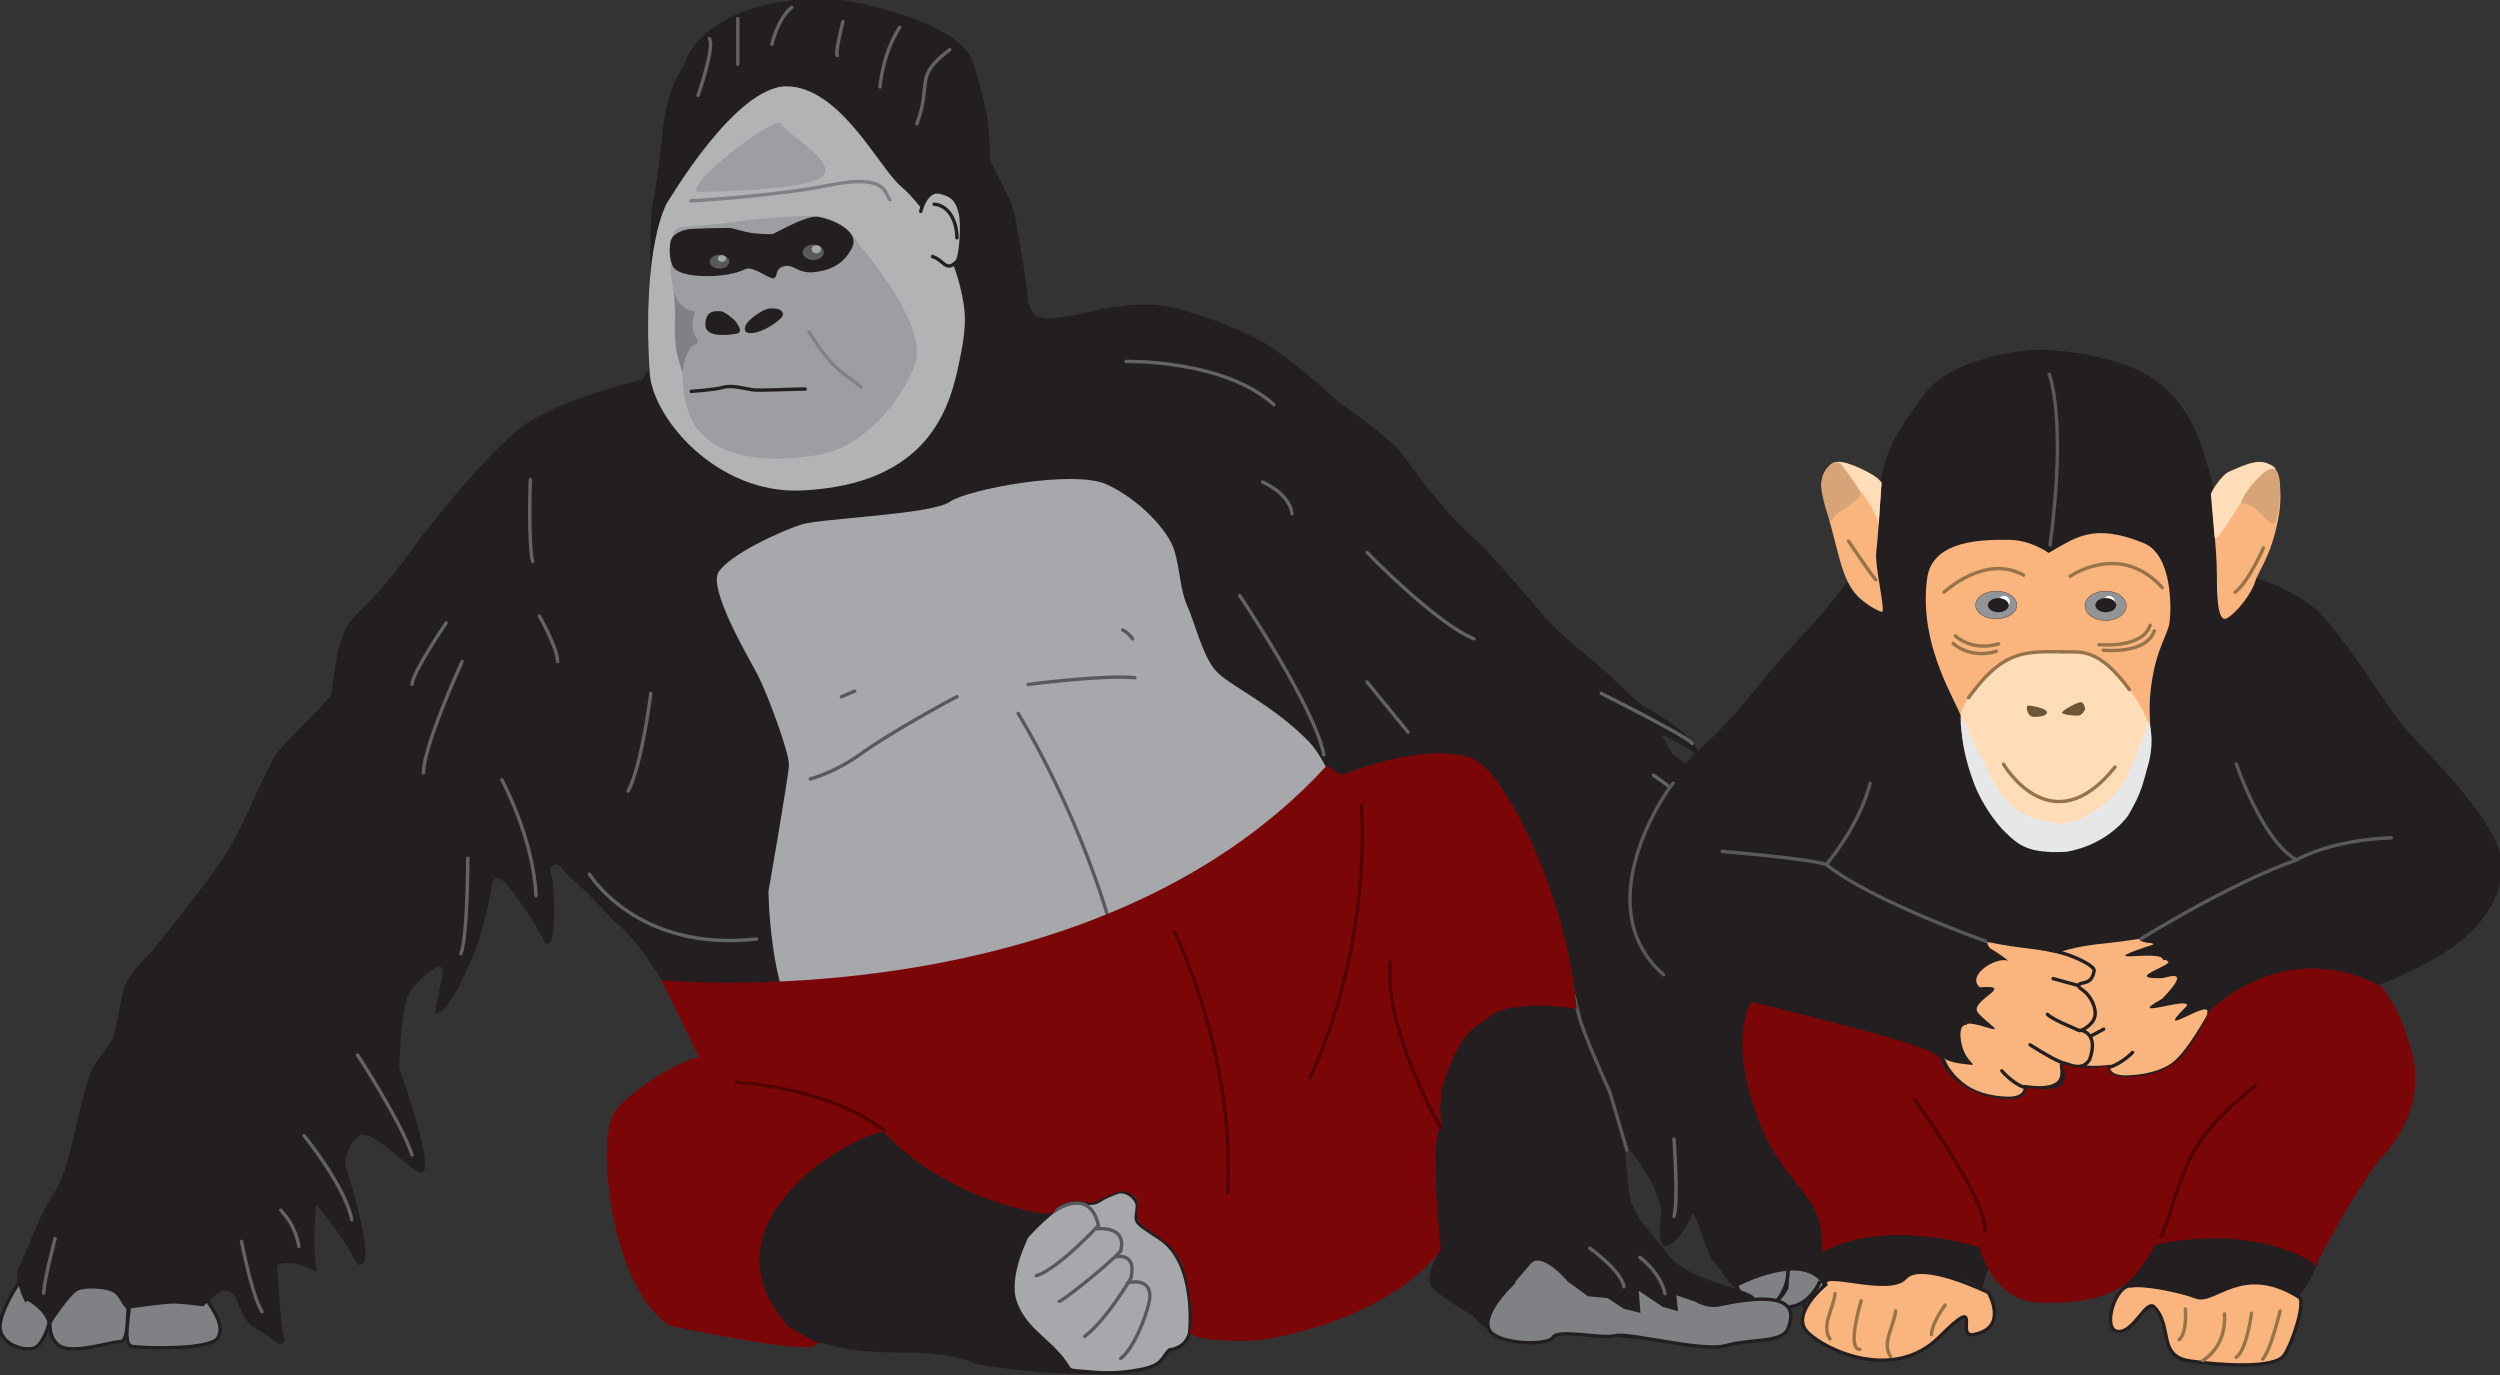 ﻿<?xml version="1.0" encoding="utf-8"?>
<svg version="1.1" id="Layer_1" xmlns="http://www.w3.org/2000/svg" xmlns:xlink="http://www.w3.org/1999/xlink" x="0px" y="0px"
	 viewBox="0 0 1000 550" style="enable-background:new 0 0 1000 550;" xml:space="preserve">
<rect x="0" y="0" width="1000" height="550" fill="#333333" stroke="none"/>
<path style="fill:#808184;stroke:#231F20;stroke-width:1.364;stroke-linecap:round;" d="M691.323,506.282
	c0,0,4.46,15.929,12.583,16.565c2.574,0.202,4.604-0.652,6.176-1.913
	c3.391-2.718,4.655-5.891,4.655-5.891s0.954-14.018,0.477-5.894
	c-0.477,8.124-6.211,13.062-6.211,13.062s-0.797,1.753,7.326,0.478
	c1.826-0.286,3.42-0.959,4.792-1.831c4.728-3.004,6.836-8.364,6.836-8.364
	s-0.798,3.505-5.257,7.646c-4.459,4.141,5.733,7.008,10.99-2.23
	c5.257-9.238-0.795-17.521-0.795-17.521l-41.254,5.416"/>
<path style="fill:#808184;stroke:#231F20;stroke-width:1.364;stroke-linecap:round;" d="M7.814,512.722
	c0,0-8.866,12.915-7.71,19.275c1.156,6.36,10.987,9.059,14.456,6.747
	s5.536-10.911,5.536-10.911s-1.294,7.634,4.102,10.718
	c5.396,3.084,20.623-1.928,24.093-1.928c3.47,0,2.419-14.093,3.19-13.513
	c0.771,0.58-2.804,14.67,1.244,15.441c4.047,0.771,31.224,1.54,34.309-3.277
	c3.084-4.818-1.541-10.986-4.626-15.805c-3.084-4.819-63.607-16.191-63.607-16.191
	L7.814,512.722z"/>
<path style="fill:#231F20;stroke:#231F20;stroke-width:1.364;stroke-linecap:round;" d="M257.519,152.439
	c0,0-35.868,7.991-50.448,20.488c-14.58,12.497-33.759,36.163-42.437,48.216
	c-17.676,24.55-23.382,23.623-26.999,33.507c-3.616,9.884-3.704,22.573-5.063,24.348
	c-3.888,5.079-16.174,16.323-20.249,21.454c-6.509,8.196-13.474,30.434-23.973,45.349
	c-10.499,14.915-28.118,36.45-28.118,36.45s-8.804,7.666-10.344,14.383
	c-1.54,6.717-2.798,14.526-3.616,17.598c-0.817,3.072-3.648,5.895-7.714,11.812
	c-5.251,7.641-8.85,38.764-15.187,49.656
	c-5.957,7.91-13.062,27.363-15.209,31.52
	c-2.147,4.157,2.083,12.497,2.083,12.497s0.591-0.867,4.689,2.507
	c4.098,3.375,4.858,6.98,4.858,6.98s7.654-12.13,11.282-13.653
	c3.628-1.523,12.064-0.798,14.716,0.889c2.652,1.687,3.15,4.608,5.071,6.402
	c13.25-1.822,14.926-1.861,17.704-2.082c2.778-0.221,12.497,1.04,12.497,1.04
	s5.651-5.931,8.331-6.248c7.984-0.317,5.332,11.013,13.287,15.352
	c7.955,4.339,9.688,8.173,10.4,4.916c-1.737-6.16-2.928-29.987-2.928-29.987
	s4.251-3.809,15.652,1.587c-1.687-9.642,0.038-27.276,0.038-27.276
	s9.139,9.538,17.704,24.994c6.863,1.419-6.248-39.573-6.248-39.573
	s0.818-9.631,7.29-12.498c8.474,0.457,19.838,15.329,24.281,15.245
	c3.237-4.182-9.78-40.822-9.78-40.822s0.206-27.394,5.286-32.742
	c5.08-5.348,10.03-9.868,12.497-8.331s-0.667,8.528-2.113,18.17
	c6.268-1.446,16.153-28.447,16.153-28.447s4.097-14.462,5.062-21.454
	c0.965-6.992,5.304-4.098,8.437,0c3.134,4.098,9.642,13.016,14.222,21.936
	c2.893,2.651,3.134-20.49,0.686-29.134c3.171-5.578,6.546,0.207,6.546,0.207
	s14.946,13.981,19.767,19.767c17.359,13.5,34.475,51.344,34.956,56.408
	c-7.956,1.689-26.875,15.409-31.579,20.012c-4.705,4.603-4.64,26.323-3.404,35.22
	c7.022,26.493,15.459,40.236,20.28,45.297s11.571,6.508,15.186,6.99
	c3.616,0.482,17.645,1.867,17.645,1.867s22.777,3.054,28.118,3.124
	c5.341,0.071,9.199,3.929,32.823,3.929c23.624,0,30.855,4.58,30.855,4.58
	s53.912,9.988,66.446-1.824c9.642-18.079,19.597-11.479,19.597-11.479
	s21.228,1.491,26.532,1.008c5.304-0.482,24.538-9.209,28.902-11.836
	c4.365-2.627,5.811,0.989,10.632-1.18c4.823-2.169,7.377-13.793,10.365-16.874
	c20.541-21.174,22.742-0.692,22.742-0.692s-5.63,9.295-2.252,12.745
	c3.379,3.449,16.152,11.088,16.152,11.088s2.681,3.816,7.97,6.368
	c14.45,5.686,18.066,2.31,24.333,0.865c6.267-1.446,30.133,1.688,30.133,1.688
	l24.815,1.063c0,0,8.934-0.341,12.792-1.065c3.856-0.723,9.401-5.304,9.401-5.304
	s3.133-3.132,2.891-8.677c-0.24-5.545-25.068-5.545-35.676-19.043
	c-2.894-4.58-13.501-14.225-14.945-22.661
	c-1.447-8.436-2.156-22.91-2.156-22.91s12.936,12.154,16.104,28.139
	c-3.824,25.867,8.471,7.788,11.455,0c2.558-0.167,5.692,14.779,8.828,19.359
	c3.856,4.098,4.151,6.477,8.612,10.618c-2.518,1.326,31.538-17.998,37.189,3.364
	c5.657-4.319-1.516-30.217-1.516-30.217s10.674,9.727,8.329-1.042
	c0.418-8.516-7.288-37.49-7.288-37.49s7.045-0.079,5.207-8.332
	c-1.841-8.253-14.58-16.663-14.58-16.663s12.5,8.649,14.58,1.042
	c-10.277-21.801-18.67-23.276-22.67-31.58
	c-4-8.304-3.76-15.777-9.062-26.624c-5.302-10.847-25.545-33.44-25.545-33.44
	s12.526,5.957,16.142,7.645c-2.169-23.624-26.557-38.886-26.557-38.886l-5.207-9.373
	c0,0,7.898,2.698,15.369,8.242c-1.687-7.231-22.659-18.656-22.659-18.656
	s-7.069-6.286-13.539-12.497s-17.791-13.885-27.077-24.994
	c-9.283-11.109-22.91-26.035-22.91-26.035s-8.225-6.873-15.622-15.621
	c-7.394-8.748-8.417-10-14.868-19.113c-6.448-9.113-26.787-22.543-26.787-22.543
	s-18.248-17.174-30.201-23.952c-11.953-6.778-29.499-12.978-40.615-14.58
	c-11.116-1.601-27.076,2.083-27.076,2.083s-8.132,2.46-18.745,3.124
	c-3.866-1.341-4.822,0.466-7.846-6.699c-0.855-11.745-3.343-22.027-4.746-32.151
	c-1.621-11.703-11.176-22.659-10.718-27.252c0.516-5.167-1.071-15.769-1.071-15.769
	s-3.62-17.543-6.539-23.311c-2.918-5.767-13.686-12.277-26.703-16.375
	c-13.017-4.098-21.536-6.081-30.897-6.536s-23.473,2.044-31.242,4.811
	c-7.769,2.766-13.011,6.574-16.017,9.05c-3.006,2.476-6.179,6.207-8.008,11.133
	c-1.829,4.925-6.891,8.299-9.061,28.79c-2.17,20.49-4.405,30.571-4.405,30.571
	s-1.468,33.926,0.919,47.228c2.411,13.433-3.07,17.735-3.07,17.735L257.519,152.439z"
	/>
<path style="fill:#A6A8AB;stroke:#231F20;stroke-width:1.364;stroke-linecap:round;" d="M286.813,228.514
	c-4.608,7.382,13.206,36.826,15.807,42.027
	c4.093,8.185,12.441,30.861,12.278,35.47c-0.163,4.61-8.185,50.477-8.185,50.477
	s0.289,40.554,13.642,57.298c13.353,16.744,31.526,20.893,56.404,33.437
	c26.26,13.129,23.377,17.613,47.936,28.191
	c4.428,2.117,49.283,36.386,49.283,36.386s30.48-39.78,34.972-49.688
	c4.492-9.908,13.898-29.415,17.405-44.233
	c11.176-47.226,15.943-38.24,16.517-62.943
	c0.605-26.025-11.772-51.45-18.674-58.591
	c-14.588-15.093-32.313-22.769-37.406-28.533
	c-5.093-5.763-8.131-18.666-11.166-25.496c-3.035-6.83-2.822-14.149-5.205-22.253
	c-2.383-8.103-14.07-20.743-27.422-26.913
	c-13.352-6.17-56.125,1.881-63.353,6.95c-7.227,5.069-51.396,6.547-59.292,9.049
	C312.459,211.653,291.422,221.132,286.813,228.514z"/>
<path style="fill:none;stroke:#58595B;stroke-width:1.364;stroke-linecap:round;" d="M324.113,311.571
	c0,0,9.383-2.225,20.498-10.228c11.115-8.003,33.742-20.449,38.189-22.672"/>
<path style="fill:none;stroke:#58595B;stroke-width:1.364;stroke-linecap:round;" d="M453.935,271.113
	c-12.004-1.334-42.681,2.667-42.681,2.667"/>
<path style="fill:none;stroke:#58595B;stroke-width:1.364;stroke-linecap:round;" d="M449.045,251.995
	c2.223,0.889,4.001,3.557,4.001,3.557"/>
<line style="fill:none;stroke:#58595B;stroke-width:1.364;stroke-linecap:round;" x1="336.562" y1="278.671" x2="341.897" y2="276.448"/>
<path style="fill:none;stroke:#58595B;stroke-width:1.364;stroke-linecap:round;" d="M407.253,285.34
	c0,0,26.231,42.237,39.124,92.921"/>
<path style="fill:#808184;stroke:#231F20;stroke-width:1.364;stroke-linecap:round;" d="M605.824,512.694
	c0,0-12.003,10.931-10.573,18.076c1.43,7.145,23.738,7.796,25.882,4.223
	c2.144-3.573,19.293,0.713,25.008-0.715c5.716-1.428,34.487,6.685,44.339,3.93
	c10.14-2.835,22.503-0.894,24.807-6.898c3.388-8.833-0.364-15.247-27.609-9.407
	c-4.892,1.049-9.385-1.914-9.385-1.914l-8.575-2.858l0.716,6.429l-5.001-1.428
	l-10.718-7.145l0.714,9.289l-5.717-1.43l-6.43-4.287l-7.86-0.714l-7.86-5.717
	c0,0-10.484-12.735-15.72-7.145C611.772,505.058,597.893,521.018,605.824,512.694z"/>
<path style="fill:#A6A8AB;stroke:#231F20;stroke-width:1.364;stroke-linecap:round;" d="M427.449,481.317
	c-5.504,0.757-16.712,13.301-16.712,13.301s-8.249,16.081-4.677,26.085
	c3.572,10.004,10.719,13.577,17.149,20.722s2.144,6.431,10.003,7.145
	c7.86,0.714,13.635,1.02,22.865-0.715c9.23-1.736,8.548-4.806,11.617-7.875
	c7.503-1.023,8.185-7.162,8.185-7.162s2.98-27.647-12.005-37.449
	c-11.399-7.455-9.472-6.096-8.927-12.577c0.286-3.399-4.712-7.192-8.123-5.827
	c-3.065,1.226-3.994,1.41-7.417,3.532
	C436.658,482.201,432.952,480.56,427.449,481.317z"/>
<path style="fill:none;stroke:#58595B;stroke-width:1.364;stroke-linecap:round;" d="M448.253,500.416
	c-3.752,4.434-23.192,20.123-24.556,20.123"/>
<path style="fill:none;stroke:#58595B;stroke-width:1.364;stroke-linecap:round;" d="M421.738,484.503
	c0,0,13.915-10.362,17.647,5.681c0,0-16.03,17.394-24.897,20.123"/>
<path style="fill:none;stroke:#58595B;stroke-width:1.364;stroke-linecap:round;" d="M438.912,491.526
	c0,0,12.07-1.479,9.341,8.89"/>
<path style="fill:none;stroke:#58595B;stroke-width:1.364;stroke-linecap:round;" d="M446.412,502.736
	c0,0,8.476-2.061,5.934,8.594c0,0-9.55,16.371-18.417,23.192"/>
<path style="fill:none;stroke:#58595B;stroke-width:1.364;stroke-linecap:round;" d="M451.05,513.103
	c0,0,11.186-3.002,8.458,8.459c-1.345,5.65-6.139,18.076-11.255,21.828"/>
<path style="fill:none;stroke:#58595B;stroke-width:1.364;stroke-linecap:round;" d="M542.727,308.74
	c0,0,36.683-10.707,47.749-2.728c19.555,14.098,39.563,92.769,40.927,99.59
	c1.364,6.821,12.525,31.199,12.525,31.199l6.821,23.192"/>
<path style="fill:none;stroke:#58595B;stroke-width:1.364;stroke-linecap:round;" d="M580.926,419.926
	c0,0-12.96,11.596-7.503,77.08"/>
<path style="fill:none;stroke:#58595B;stroke-width:1.364;stroke-linecap:round;" d="M306.713,434.25
	c0,0,32.742,8.185,43.656,15.007s17.735,12.278,28.649,20.464
	c10.914,8.185,35.521,15.496,41.684,13.894"/>
<path style="fill:#B1B3B5;" d="M266.695,81.366c0.251-0.133,27.452-47.281,48.204-46.839
	c21.373,0.455,36.835,32.743,45.475,40.018c8.64,7.276,20.053,24.511,23.646,40.017
	c2.16,9.323,3.183,14.097-0.568,31.492c-3.651,16.927-11.937,47.749-62.755,50.136
	c-33.862,1.591-59.687-28.889-60.823-47.066
	C256.691,98.191,266.695,81.366,266.695,81.366z"/>
<path style="fill:#808184;" d="M270.079,125.329c0,0-0.668,9.473,0.611,15.501
	c2.563,12.084,4.149,9.642,4.149,9.642l5.127-13.426l-0.977-13.914l-9.481-8.565"/>
<path style="fill:#9C9EA1;" d="M278.746,76.818c0,0,45.02-0.341,50.477-6.48
	c5.457-6.139-15.348-17.053-16.712-20.805
	c-1.364-3.752-32.742,19.44-34.106,26.262"/>
<path style="fill:#9C9EA1;" d="M272.315,90.754c0,0,10.724-0.473,23.002-2.178
	c12.278-1.705,28.488-2.497,31.522-2.028c13.088,2.028,14.663,9.029,17.732,12.439
	s26.603,32.06,21.487,46.384c-5.116,14.325-19.782,33.083-38.199,36.494
	c-18.417,3.411-47.411,3.255-53.206-19.441c-4.093-16.03,0.682-23.874,3.752-24.897
	c3.07-1.023-4.041-3.371-0.341-12.619c0.682-1.705-9.411,2.624-9.845-18.451
	C267.85,88.575,271.536,91.893,272.315,90.754z"/>
<path style="fill:#B1B3B5;stroke:#231F20;stroke-width:1.364;stroke-linecap:round;" d="M368.289,84.551
	c0,0,2.076-9.103,7.881-7.652c5.805,1.451,6.865,4.19,7.954,8.182
	c1.088,3.991,0.39,17.805-1.452,19.592c-4.45,4.319-4.963-0.596-9.68-2.047"/>
<path style="fill:none;stroke:#231F20;stroke-width:1.364;stroke-linecap:round;" d="M373.65,81.678
	c5.822,0.434,9.119,6.709,9.119,13.444"/>
<path style="fill:none;stroke:#808184;stroke-width:1.364;stroke-linecap:round;" d="M276.358,80.343
	c0,0,33.197-1.82,55.934-6.367c22.737-4.547,21.601,3.638,23.647,5.912"/>
<path style="fill:#231F20;stroke:#231F20;stroke-width:1.364;stroke-linecap:round;" d="M269.196,95.917
	c0,0,0.837-2.374,5.883-3.496c1.535-0.341,16.487-0.651,16.797-0.597
	c1.889,0.327,5.915,1.649,8.697,2.046c2.387,0.341,7.844,0.682,8.868,0.341
	c1.023-0.341,13.301-7.503,17.735-6.821c4.434,0.682,16.371,5.116,12.96,11.596
	s-8.527,8.527-14.666,9.209c-6.139,0.682-7.844-3.411-11.937-2.387
	c-4.093,1.023-3.07,4.093-4.093,4.775c-1.023,0.682-7.844-4.775-10.914-3.752
	c-3.07,1.023-2.387,1.364-8.185,2.387c-5.798,1.023-19.099,1.023-20.805-3.411
	C267.832,101.374,268.771,96.318,269.196,95.917z"/>
<path style="fill:#231F20;stroke:#231F20;stroke-width:1.364;stroke-linecap:round;" d="M287.954,125.135
	c1.364-0.085,5.201,3.012,5.883,4.035c0.682,1.023,2.302,3.24,0.938,3.581
	c-1.364,0.341-11.937,2.046-11.937-2.728
	C282.753,124.396,286.59,125.221,287.954,125.135z"/>
<path style="fill:#231F20;stroke:#231F20;stroke-width:1.364;stroke-linecap:round;" d="M298.613,131.814
	c0.204,1.737,6.924,0.647,13.046-4.775c2.984-2.643-2.728-3.922-5.883-2.302
	C304.588,125.347,298.272,128.915,298.613,131.814z"/>
<path style="fill:none;stroke:#231F20;stroke-width:1.364;stroke-linecap:round;" d="M276.513,156.54
	c0,0,9.395-0.596,12.806-1.619c3.411-1.023,9.209,0.682,11.937,1.023
	s16.371-0.341,20.805-0.341"/>
<ellipse style="fill:#58595B;" cx="287.784" cy="104.67" rx="3.922" ry="2.766"/>
<ellipse style="fill:#58595B;stroke:#231F20;stroke-width:1.364;stroke-linecap:round;" cx="325.321" cy="100.926" rx="4.925" ry="3.783"/>
<ellipse style="fill:#A6A8AB;stroke:#A6A8AB;stroke-width:1.364;stroke-linecap:round;" cx="288.792" cy="103.406" rx="0.993" ry="0.627"/>
<ellipse style="fill:#A6A8AB;stroke:#A6A8AB;stroke-width:1.364;stroke-linecap:round;" cx="326.538" cy="99.733" rx="1.242" ry="0.906"/>
<path style="fill:none;stroke:#808184;stroke-width:1.364;stroke-linecap:round;" d="M323.652,132.866
	c10.478,16.988,15.261,16.776,20.727,21.943"/>
<path style="fill:none;stroke:#626366;stroke-width:1.364;stroke-linecap:round;" d="M143.002,421.972
	c0,0,17.28,26.375,21.828,40.017"/>
<path style="fill:none;stroke:#626366;stroke-width:1.364;stroke-linecap:round;" d="M121.629,454.26
	c0,0,16.371,20.008,19.099,33.65"/>
<path style="fill:none;stroke:#626366;stroke-width:1.364;stroke-linecap:round;" d="M187.113,343.3
	c0,0,0,30.922-2.729,38.199"/>
<path style="fill:none;stroke:#626366;stroke-width:1.364;stroke-linecap:round;" d="M200.755,311.922
	c0,0,12.733,23.646,13.642,46.384"/>
<path style="fill:none;stroke:#626366;stroke-width:1.364;stroke-linecap:round;" d="M112.307,484.045
	c1.059,1.664,5.305,4.702,7.276,14.551"/>
<path style="fill:none;stroke:#626366;stroke-width:1.364;stroke-linecap:round;" d="M96.618,496.551
	c0,0,4.02,21.239,8.185,28.193"/>
<path style="fill:none;stroke:#626366;stroke-width:1.364;stroke-linecap:round;" d="M640.497,277.362
	c0,0,34.562,17.28,36.38,20.009"/>
<path style="fill:none;stroke:#626366;stroke-width:1.364;stroke-linecap:round;" d="M706.891,398.326
	c0,0,18.19,16.37,23.646,25.465"/>
<line style="fill:none;stroke:#626366;stroke-width:1.364;stroke-linecap:round;" x1="722.352" y1="433.796" x2="733.266" y2="441.981"/>
<path style="fill:none;stroke:#626366;stroke-width:1.364;stroke-linecap:round;" d="M723.262,455.624
	c0,0,8.185,20.009,8.185,24.556"/>
<path style="fill:none;stroke:#626366;stroke-width:1.364;stroke-linecap:round;" d="M669.601,455.624
	c0,0,1.819,24.555,0,30.922"/>
<path style="fill:none;stroke:#626366;stroke-width:1.364;stroke-linecap:round;" d="M22.039,495.415
	c0,0-4.548,17.281-4.548,21.828"/>
<path style="fill:none;stroke:#626366;stroke-width:1.364;stroke-linecap:round;" d="M635.95,499.28
	c0,0,12.734,9.094,13.642,15.461"/>
<path style="fill:none;stroke:#626366;stroke-width:1.364;stroke-linecap:round;" d="M655.958,502.917
	c9.095,7.277,10.005,14.552,10.005,14.552"/>
<path style="fill:none;stroke:#626366;stroke-width:1.364;stroke-linecap:round;" d="M215.762,246.439
	c0,0,7.276,12.733,7.276,18.19"/>
<path style="fill:none;stroke:#626366;stroke-width:1.364;stroke-linecap:round;" d="M504.983,192.779
	c0,0,10.913,4.547,11.823,12.732"/>
<path style="fill:none;stroke:#626366;stroke-width:1.364;stroke-linecap:round;" d="M212.124,191.869
	c0,0-0.91,24.556,0.909,32.742"/>
<path style="fill:none;stroke:#626366;stroke-width:1.364;stroke-linecap:round;" d="M178.472,249.167
	c0,0-13.642,20.009-13.642,24.556"/>
<path style="fill:none;stroke:#626366;stroke-width:1.364;stroke-linecap:round;" d="M184.839,264.629
	c0,0-15.462,33.651-15.462,44.565"/>
<path style="fill:none;stroke:#626366;stroke-width:1.364;stroke-linecap:round;" d="M546.819,220.973
	c0,0,27.286,28.195,42.747,34.561"/>
<path style="fill:none;stroke:#626366;stroke-width:1.364;stroke-linecap:round;" d="M537.725,458.352
	c0,0,5.457,11.823,7.276,20.918"/>
<path style="fill:none;stroke:#626366;stroke-width:1.364;stroke-linecap:round;" d="M543.182,413.787
	c0,0,18.189,14.552,18.189,21.828"/>
<path style="fill:none;stroke:#626366;stroke-width:1.364;stroke-linecap:round;" d="M282.155,487.456
	c0,0,3.638,11.823,8.185,18.189"/>
<path style="fill:none;stroke:#626366;stroke-width:1.364;stroke-linecap:round;" d="M263.966,481.999
	c0,0,4.547,24.558,20.918,30.923"/>
<path style="fill:none;stroke:#626366;stroke-width:1.364;stroke-linecap:round;" d="M450.412,144.575
	c0,0,39.108-0.91,59.118,17.28"/>
<path style="fill:none;stroke:#626366;stroke-width:1.364;stroke-linecap:round;" d="M260.327,277.362
	c0,0-3.638,29.105-9.095,39.109"/>
<path style="fill:none;stroke:#626366;stroke-width:1.364;stroke-linecap:round;" d="M661.415,310.104
	c0,0,20.919,14.552,29.105,24.556"/>
<path style="fill:none;stroke:#626366;stroke-width:1.364;stroke-linecap:round;" d="M279.201,38.164
	c0,0,6.821-19.327,4.547-22.737"/>
<line style="fill:none;stroke:#626366;stroke-width:1.364;stroke-linecap:round;" x1="295.117" y1="25.659" x2="295.117" y2="7.469"/>
<path style="fill:none;stroke:#626366;stroke-width:1.364;stroke-linecap:round;" d="M308.759,17.7
	c0,0,2.274-10.231,7.958-14.779"/>
<path style="fill:none;stroke:#626366;stroke-width:1.364;stroke-linecap:round;" d="M334.907,22.248
	c0,0-1.136,0,2.274-13.642"/>
<path style="fill:none;stroke:#626366;stroke-width:1.364;stroke-linecap:round;" d="M351.96,34.754
	c0,0,1.137-13.642,7.958-23.874"/>
<path style="fill:none;stroke:#626366;stroke-width:1.364;stroke-linecap:round;" d="M366.74,49.533
	c6.258-16.687-1.517-18.636,13.154-29.64"/>
<path style="fill:none;stroke:#626366;stroke-width:1.364;stroke-linecap:round;" d="M235.772,349.667
	c0,0,19.099,31.378,66.848,25.921"/>
<path style="fill:none;stroke:#626366;stroke-width:1.364;stroke-linecap:round;" d="M495.889,238.254
	c0,0,30.013,44.564,33.652,63.665"/>
<line style="fill:none;stroke:#626366;stroke-width:1.364;stroke-linecap:round;" x1="546.82" y1="272.814" x2="563.191" y2="292.823"/>
<path style="fill:#7A0608;stroke:#7A0608;stroke-width:1.364;stroke-linecap:round;" d="M265.63,392.863
	c0,0,171.528,15.922,265.192-85.733c6.945,4.465,4.064,4.223,11.657,1.488
	c7.594-2.735,29.215-9.455,44.594-5.238c7.429,2.138,14.127,13.896,14.127,13.896
	s23.415,34.341,28.746,85.431c0,0-24.88-3.999-34.209,3.109
	c-9.329,7.109-11.35,6.162-19.119,27.353c-0.561,3.003-2.002,8.926-0.638,17.112
	c-5.286,3.07-0.341,49.454-0.341,49.454s-17.451,26.831-72.079,35.733
	c-16.597,0.59-25.075-0.593-26.893-2.701c1.819-7.048-0.602-19.415-2.649-25.782
	c-3.181-11.033-16.07-15.54-17.986-19.066c-1.769-3.256,0.796-3.988-0.38-7.599
	c-1.165-3.579-5.194-4.363-7.24-4.591c-4.283,0.925-10.242,4.591-12.362,4.768
	c-8.83-2.296-13.685,1.292-15.198,4.118c-6.264,0.79-25.807-4.66-37.517-10.914
	c-19.554-9.778-28.327-20.673-29.919-21.583c-10.914,0-76.735,36.178-38.521,78.994
	c0,0,7.814,4.961,11.328,6.22c-2.026,3.455-38.736-3.738-57.712-7.585
	c-23.192-14.014-29.888-74.04-21.951-84.706
	c7.937-10.666,31.377-23.07,34.23-21.332
	C278.798,419.539,265.63,392.863,265.63,392.863z"/>
<path style="fill:none;stroke:#520000;stroke-width:1.364;stroke-linecap:round;" d="M294.435,432.886
	c0,0,37.294,1.929,58.984,19.231"/>
<path style="fill:none;stroke:#520000;stroke-width:1.364;stroke-linecap:round;" d="M469.709,372.622
	c0.008,0.013,24.608,49.301,21.28,104.449"/>
<path style="fill:none;stroke:#140000;stroke-width:1.364;stroke-linecap:round;" d="M753.277,321.018"/>
<path style="fill:none;stroke:#520000;stroke-width:1.364;stroke-linecap:round;" d="M544.546,322.382
	c0,0,5.003,52.751-20.464,108.685"/>
<path style="fill:none;stroke:#520000;stroke-width:1.364;stroke-linecap:round;" d="M576.151,450.962
	c0,0-22.489-38.634-20.123-66.166"/>
<path style="fill:#231F20;stroke:#231F20;stroke-width:1.364;stroke-linecap:round;" d="M818.329,140.59
	c-9.346-0.392-37.29,3.183-48.204,17.735
	c-10.914,14.552-16.37,24.102-17.28,36.835
	c-0.91,12.732-3.638,25.466-3.638,25.466s-14.404,19.053-20.771,26.33
	s-11.11,11.804-17.427,19.145c-6.764,7.86-17.966,23.1-29.788,33.105
	c-11.823,10.005-24.785,34.078-25.694,40.445
	c-0.909,6.367-10.445,42.249,16.84,52.253
	c18.203,6.673,29.51,9.372,28.989,9.199c0.533,2.213-0.521-4.167-2.43,14.234
	s9.354,40.847,16.631,49.943c7.277,9.095,13.011,13.483,13.921,23.487
	c0.91,10.004,0.632,21.079,0.632,21.079s28.195,4.547,28.195,10.004
	c0,5.457,4.546-8.184,11.823-9.094c7.277-0.91,21.828,0,21.828,4.547
	c0,4.547,1.819-11.824,5.457-10.914s2.729,4.547,14.552,10.914
	s29.756-3.051,32.742-2.729c2.986,0.322,3.313,1.669,15.137,2.579
	c11.824,0.91,19.423,3.788,19.423,3.788s3.64-1.82,10.005-3.638
	c6.366-1.819,24.523-2.482,29.07,2.975c7.638-6.596,7.792-18.09,19.616-36.279
	s26.164-37.154,23.436-59.891c-2.728-22.737-11.977-27.948-11.977-27.948
	s26.387-9.896,37.17-20.738c4.492-3.913,16.37-16.37,12.733-31.832
	c-3.637-15.462-30.129-41.145-37.405-49.33
	c-7.276-8.185-25.889-39.514-36.803-48.608
	c-10.914-9.095-29.695-14.399-38.015-16.491c-0.694-0.175,1.215-16.492-3.469-36.274
	c-1.82-4.547-5.356-30.058-26.644-41.2
	C845.065,143.447,827.675,140.983,818.329,140.59z"/>
<g>
	<path style="fill:#FAB57E;stroke:#231F20;stroke-width:1.364;stroke-linecap:round;" d="M858.479,374.359
		c0,0-7.566,1.383-14.499,2.072c-6.936,0.69-12.607,1.553-17.018,2.763
		c-4.411,1.208-12.188,4.318-11.767,6.046c0.42,1.728,1.051,3.626,3.781,4.146
		c2.73,0.516,3.995,0.865,0.842,2.764c-3.152,1.897-5.886,6.56-4.835,9.671
		c1.054,3.11,5.464,4.663,5.464,4.663s-7.35,1.035-3.36,10.534
		c3.78,5.183,10.292,0.172,11.344,1.38c1.051,1.21-5.041,10.538,14.917,8.292
		c0,0-0.714,4.436,7.862,4.122c2.663-0.125,11.051-0.494,17.563-4.815
		c6.512-4.315,15.469-21.196,15.469-21.196"/>
	
		<line style="fill:none;stroke:#231F20;stroke-width:1.364;stroke-linecap:round;" x1="832.005" y1="388.003" x2="821.918" y2="390.421"/>
	<path style="fill:none;stroke:#231F20;stroke-width:1.364;stroke-linecap:round;" d="M821.048,406.603
		c0,0,10.955-3.746,13.268-5.818"/>
	<path style="fill:none;stroke:#231F20;stroke-width:1.364;stroke-linecap:round;" d="M841.46,411.666
		c-11.555,6.391-13.345,6.26-12.988,6.294"/>
	<path style="fill:none;stroke:#231F20;stroke-width:1.364;stroke-linecap:round;" d="M853.014,420.99
		c0,0-4.319,4.476-9.154,5.862"/>
</g>
<path style="fill:#FAB57E;stroke:#231F20;stroke-width:1.364;stroke-linecap:round;" d="M819.484,220.379
	c0,0-7.049-5.144-16.156-5.144s-30.929-0.425-33.148,16.028
	c-3.833,28.411,13.473,51.819,13.89,56.823c0.747,8.967,5.779,21.857,8.329,29.143
	c2.55,7.286,17.121,23.677,30.235,22.585
	c13.114-1.092,33.148-26.956,36.791-35.334c3.642-8.377-0.382-15.293,1.804-30.592
	c2.186-15.299,6.573-19.311,7.302-25.139c0.729-5.828,1.077-27.356-10.822-32.166
	C837.589,208.45,830.325,214.156,819.484,220.379z"/>
<path style="fill:#FFDDB8;" d="M805.542,262.006c0,0-20.925,14.386-21.298,25.221
	c-0.373,10.835,9.087,50.71,38.487,49.696
	c32.508-1.122,35.497-28.397,37.551-39.981
	c2.054-11.584-17.748-36.057-28.397-36.431
	C817.508,260.007,810.586,260.138,805.542,262.006z"/>
<path style="fill:#FAB57E;" d="M752.601,192.922c0,0-15.469-11.512-20.307-7.192
	c-6.543,5.843-3.239,11.086,2.186,32.784c2.55,10.199,4.371,14.935,7.65,18.941
	c2.806,3.43,8.742,6.921,10.563,7.286c1.821,0.364-2.915-18.213-2.186-24.042
	C751.237,214.871,752.601,192.922,752.601,192.922z"/>
<path style="fill:#FAB57E;" d="M885.016,199.449c0.959-1.199,8.183-11.551,9.378-11.898
	c5.2-1.511,9.294-2.435,12.573-1.706c3.279,0.729,7.097,7.898,4.183,22.469
	c-2.914,14.571-7.651,19.67-9.107,24.406c-1.456,4.735-7.284,12.385-11.291,14.571
	c-4.007,2.186-4.007-10.928-4.007-17.849
	C886.744,219.504,884.507,201.994,885.016,199.449z"/>
<ellipse style="fill:#929497;stroke:#231F20;stroke-width:0.136;stroke-linecap:round;" cx="798.487" cy="242.002" rx="8.223" ry="5.568"/>
<ellipse style="fill:#929497;stroke:#231F20;stroke-width:0.136;stroke-linecap:round;" cx="842.254" cy="242.316" rx="8.259" ry="5.881"/>
<path style="fill:#E6E7E8;" d="M785.005,286.966c0,0-2.242,8.034,4.652,26.549
	c2.563,6.885,8.137,15.37,12.874,19.791c4.736,4.421,8.396,8.225,23.87,7.437
	c17.052-2.843,24.927-14.616,24.927-14.616c5.625-9.626,5.843-13.066,7.678-19.189
	c3.295-10.995,0.542-18.289,0.542-18.289s-7.519,20.759-10.649,25.408
	c-3.13,4.648-16.551,17.346-27.182,15.148
	c-10.632-2.198-15.556-4.099-21.146-11.596
	C794.981,310.111,785.005,286.966,785.005,286.966z"/>
<path style="fill:none;stroke:#967348;stroke-width:1.364;stroke-linecap:round;" d="M824.983,260.727
	c-15.873-0.268-24.082-0.2-37.545,18.34"/>
<path style="fill:none;stroke:#967348;stroke-width:1.364;stroke-linecap:round;" d="M824.983,260.727
	c7.194,0.2,14.189-1.999,26.793,15.107"/>
<path style="fill:none;stroke:#967348;stroke-width:1.364;stroke-linecap:round;" d="M781.245,257.353
	c0,0,6.367,6.366,17.281,3.183"/>
<path style="fill:none;stroke:#967348;stroke-width:1.364;stroke-linecap:round;" d="M782.179,254.364
	c0,0,6.367,6.366,17.281,3.183"/>
<path style="fill:none;stroke:#967348;stroke-width:1.364;stroke-linecap:round;" d="M841.272,260.082
	c0,0,17.281,1.819,20.464-7.731"/>
<path style="fill:none;stroke:#967348;stroke-width:1.364;stroke-linecap:round;" d="M839.59,257.84
	c0,0,17.281,1.819,20.464-7.731"/>
<path style="fill:none;stroke:#967348;stroke-width:1.364;stroke-linecap:round;" d="M777.607,236.89
	c0,0,16.372-15.461,31.833-6.821"/>
<path style="fill:none;stroke:#967348;stroke-width:1.364;stroke-linecap:round;" d="M828.084,230.523
	c0,0,20.008-14.097,36.835,4.548"/>
<path style="fill:none;stroke:#967348;stroke-width:1.364;stroke-linecap:round;" d="M905.391,219.155
	c0,0-5.911,13.642-11.368,17.735"/>
<path style="fill:none;stroke:#967348;stroke-width:1.364;stroke-linecap:round;" d="M739.408,216.426
	c0,0,9.094,13.642,10.914,15.461"/>
<path style="fill:#6C5635;" d="M811.222,282.225c1.094-0.073,7.562,1.134,7.562,2.647
	s-2.649,1.89-5.294,1.89C810.844,286.763,810.129,282.298,811.222,282.225z"/>
<path style="fill:#6C5635;" d="M824.834,285.124c-0.288-0.813,5.565-4.016,7.266-4.23
	c1.701-0.214,1.978,2.788,1.978,2.788s-1.139,2.545-2.818,2.577
	C829.582,286.29,825.122,285.937,824.834,285.124z"/>
<path style="fill:none;stroke:#967348;stroke-width:1.364;stroke-linecap:round;" d="M801.392,305.667
	c0,0,19.283,32.896,44.616,1.135"/>
<circle style="fill:#FFFFFF;" cx="801.621" cy="240.634" r="2.269"/>
<circle style="fill:#FFFFFF;" cx="843.658" cy="240.634" r="2.269"/>
<ellipse style="fill:#231F20;" cx="799.314" cy="242.068" rx="4.173" ry="2.836"/>
<ellipse style="fill:#231F20;" cx="842.31" cy="242.068" rx="4.173" ry="2.836"/>
<path style="fill:#FAB57E;stroke:#231F20;stroke-width:1.364;stroke-linecap:round;" d="M730.312,513.831
	c0,0-14.551,11.823-7.276,19.099c7.276,7.277,34.559,20.011,52.75,1.82
	c18.191-18.191,5.95,0.512,13.642-0.91c14.31-2.645,5.913-16.825,5.913-16.825
	s-26.832-13.19-33.198-5.913C755.779,518.379,727.584,507.464,730.312,513.831z"/>
<path style="fill:#FAB57E;stroke:#231F20;stroke-width:1.364;stroke-linecap:round;" d="M852.581,514.368
	c-6.367-0.909-11.933,17.314-5.566,18.223c6.367,0.909,11.474-13.111,14.708-9.735
	c7.509,7.836,1.08,19.656,14.365,21.548c12.734,1.813,33.934,3.139,37.573-2.318
	c3.638-5.457,8.7-21.519,5.921-23.259c-22.625-14.167-33.745,2.728-41.021,0
	C871.285,516.098,857.129,513.458,852.581,514.368"/>
<path style="fill:none;stroke:#967348;stroke-width:1.364;stroke-linecap:round;" d="M734.051,517.415
	c-0.83,6.448-5.597,12.84-2.081,18.159"/>
<path style="fill:none;stroke:#967348;stroke-width:1.364;stroke-linecap:round;" d="M758.271,524.374
	c-0.83,6.448-5.597,12.84-2.081,18.159"/>
<path style="fill:none;stroke:#967348;stroke-width:1.364;stroke-linecap:round;" d="M744.497,520.262
	c0,0-6.014,19.487-0.557,19.487"/>
<path style="fill:none;stroke:#967348;stroke-width:1.364;stroke-linecap:round;" d="M778.062,522.016
	c0,0-5.457,7.277-5.457,11.824"/>
<path style="fill:none;stroke:#967348;stroke-width:1.364;stroke-linecap:round;" d="M874.171,523.603
	c0,0,0.725,9.611-2.505,12.249"/>
<path style="fill:none;stroke:#967348;stroke-width:1.364;stroke-linecap:round;" d="M889.761,525.552
	c0,0,1.633,12.038-8.63,18.652"/>
<path style="fill:none;stroke:#967348;stroke-width:1.364;stroke-linecap:round;" d="M900.618,525.274
	c0,0-1.981,15.001-6.14,17.662"/>
<path style="fill:none;stroke:#967348;stroke-width:1.364;stroke-linecap:round;" d="M912.033,524.438
	c0,0-3.782,15.842-6.96,19.209"/>
<path style="fill:none;stroke:#58595B;stroke-width:1.364;stroke-linecap:round;" d="M688.932,340.573
	c0,0,34.315,2.81,41.612,5.243c17.835,14.592,65.261,31.212,65.261,31.212"/>
<path style="fill:none;stroke:#58595B;stroke-width:1.364;stroke-linecap:round;" d="M748.049,313.288
	c0,0-3.107,14.919-17.505,32.527"/>
<path style="fill:none;stroke:#58595B;stroke-width:1.364;stroke-linecap:round;" d="M894.523,305.577
	c0,0,10.184,30.448,24.055,38.405"/>
<path style="fill:none;stroke:#58595B;stroke-width:1.364;stroke-linecap:round;" d="M819.666,149.718
	c0,0,7.166,16.972,0.377,68.265"/>
<path style="fill:none;stroke:#58595B;stroke-width:1.364;stroke-linecap:round;" d="M767.147,451.985
	c0,0,23.192,30.013,20.464,42.292"/>
<path style="fill:#FAB57E;stroke:#231F20;stroke-width:1.364;stroke-linecap:round;" d="M795.403,376.179
	c0,0,7.385,1.547,14.154,2.319c6.771,0.773,12.308,1.737,16.616,3.091
	c4.307,1.352,11.897,4.831,11.487,6.763c-0.41,1.933-1.027,4.059-3.693,4.639
	c-2.665,0.578-3.897,0.965-0.821,3.091c3.078,2.125,5.746,7.342,4.719,10.821
	c-1.026,3.479-5.333,5.217-5.333,5.217s7.178,1.159,3.281,11.787
	c-3.692,5.797-10.049,0.193-11.075,1.545c-1.027,1.354,4.921,11.788-14.564,9.275
	c0,0,0.695,4.964-7.675,4.612c-2.602-0.141-10.789-0.553-17.146-5.385
	c-6.359-4.831-8-10.048-8-10.048"/>
<line style="fill:none;stroke:#231F20;stroke-width:1.364;stroke-linecap:round;" x1="821.249" y1="391.444" x2="831.096" y2="394.15"/>
<path style="fill:none;stroke:#231F20;stroke-width:1.364;stroke-linecap:round;" d="M831.947,412.252
	c0,0-10.697-4.189-12.954-6.508"/>
<path style="fill:none;stroke:#231F20;stroke-width:1.364;stroke-linecap:round;" d="M812.019,417.917
	c11.279,7.152,13.028,7.007,12.681,7.04"/>
<path style="fill:none;stroke:#231F20;stroke-width:1.364;stroke-linecap:round;" d="M800.737,428.351
	c0,0,4.218,5.009,8.937,6.555"/>
<path style="fill:none;stroke:#58595B;stroke-width:1.364;stroke-linecap:round;" d="M853.094,507.92
	c8.788-6.351,9.55-19.099,16.371-34.106c6.821-15.007,24.556-30.013,24.556-30.013
	"/>
<path style="fill:none;stroke:#58595B;stroke-width:1.364;stroke-linecap:round;" d="M669.304,313.247
	c-5.337,6.191-33.731,50.596-3.842,76.64"/>
<path style="fill:#231F20;" d="M777.379,422.882c0,0,0.456,1.82,8.185,2.728
	c7.73,0.909,0.909,0.453-0.91-7.959c-1.819-8.412,2.046-7.73,2.046-7.73
	s-0.682-1.593,7.503,0.909c8.185,2.502,1.136-0.909-2.956-5.683
	c-4.093-4.775,15.917-11.37,0.682-10.232c-5.683-5.003,7.276-12.734,11.596-10.46
	c-8.185-6.367-7.048-3.866-8.64-7.049c-1.592-3.183-17.735,45.02-17.735,45.02"
	/>
<path style="fill:#231F20;" d="M870.133,369.343c0,0-25.671,7.253-7.718,8.064
	c-29.06,9.588,2.274,1.819,2.786,6.536c10.402,0.512-18.247,7.788-0.512,7.333
	c1.815-0.047,12.732-4.775,0.228,8.185c-16.143,9.095,11.696-1.268,9.776,2.956
	c-15.233,15.007,11.597-4.775,7.959,3.411c6.503-4.427,3.853-2.907,3.411-5.23
	C885.62,398.275,870.133,369.343,870.133,369.343z"/>
<path style="fill:#FFDDB8;" d="M734.404,184.934c0,0,18.019,18.702,16.996,26.205
	c0,0,0.921-14.664,1.194-17.565C752.877,190.562,737.245,183.514,734.404,184.934z"/>
<path style="fill:#FFDDB8;" d="M884.331,197.621l1.523,17.368
	c1.428,3.455,16.352-26.985,21.809-26.644s1.118-2.732-2.046-3.411
	c-4.775-1.023-11.255,2.728-13.984,3.752
	C888.905,189.709,884.672,196.257,884.331,197.621z"/>
<path style="fill:#D6A477;" d="M736.277,185.561c0,0,6.951,8.604,7.823,11.699
	c0.835,2.96-10.221,7.518-11.092,10.699c-0.871,3.182-5.185-11.33-4.489-15.122
	C729.216,189.046,733.053,182.815,736.277,185.561z"/>
<path style="fill:#D6A477;" d="M896.408,201.305c0,0,3.411-0.341,6.821,3.07
	c3.411,3.411,5.457,6.139,6.821,4.434s3.59-17.461,0.341-20.805
	C907.142,184.66,896.749,197.895,896.408,201.305z"/>
<path style="fill:none;stroke:#58595B;stroke-width:1.364;stroke-linecap:round;" d="M856.276,375.588
	c0,0,35.392-22.122,62.302-31.605c2.399-1.467,15.721-8.071,37.97-8.868"/>
<path style="fill:#7A0608;stroke:#7A0608;stroke-width:1.364;stroke-linecap:round;" d="M729.576,499.778
	c26.586-13.614,62.755-1.364,62.755-1.364s4.83,21.556,23.701,22.01
	c29.698,0.715,36.038-8.753,40.42-14.735c7.601-10.376,3.633-8.002,3.633-8.002
	c40.245-9.379,65.139,5.781,65.942,7.547
	c13.866-26.817,25.039-41.68,25.039-41.68s19.225-17.539,13.36-41.107
	c-4.747-19.077-12.35-27.252-12.35-27.252s-33.011-21.058-67.444,9.301
	c-4.604,9.55-7.682,14.227-11.604,18.832c-7.939,7.125-13.844,7.43-18.832,7.838
	c-12.01,1.832-11.604-3.97-11.196-4.174c-7.838,1.833-13.533,0.41-17.192-0.416
	c4.945,13.301-12.782,9.055-14.41,9.379c-1.372,3.103-1.372,3.243-7,4.368
	c-21.315-0.281-28.923-14.622-28.327-16.071c0,0-1.6-1.938-3.749-2.691
	c-6.821-4.548-71.396-20.009-71.396-20.009s-8.521,12.208,1.82,42.746
	C713.087,474.837,730.311,475.519,729.576,499.778z"/>
<path style="fill:none;stroke:#520000;stroke-width:1.364;stroke-linecap:round;" d="M765.783,439.707
	c0,0,29.5,40.586,28.136,52.865"/>
<path style="fill:none;stroke:#520000;stroke-width:1.364;stroke-linecap:round;" d="M902.207,434.25
	c0,0-20.464,15.007-27.285,31.378s-6.823,21.487-10.574,28.99"/>
</svg>

